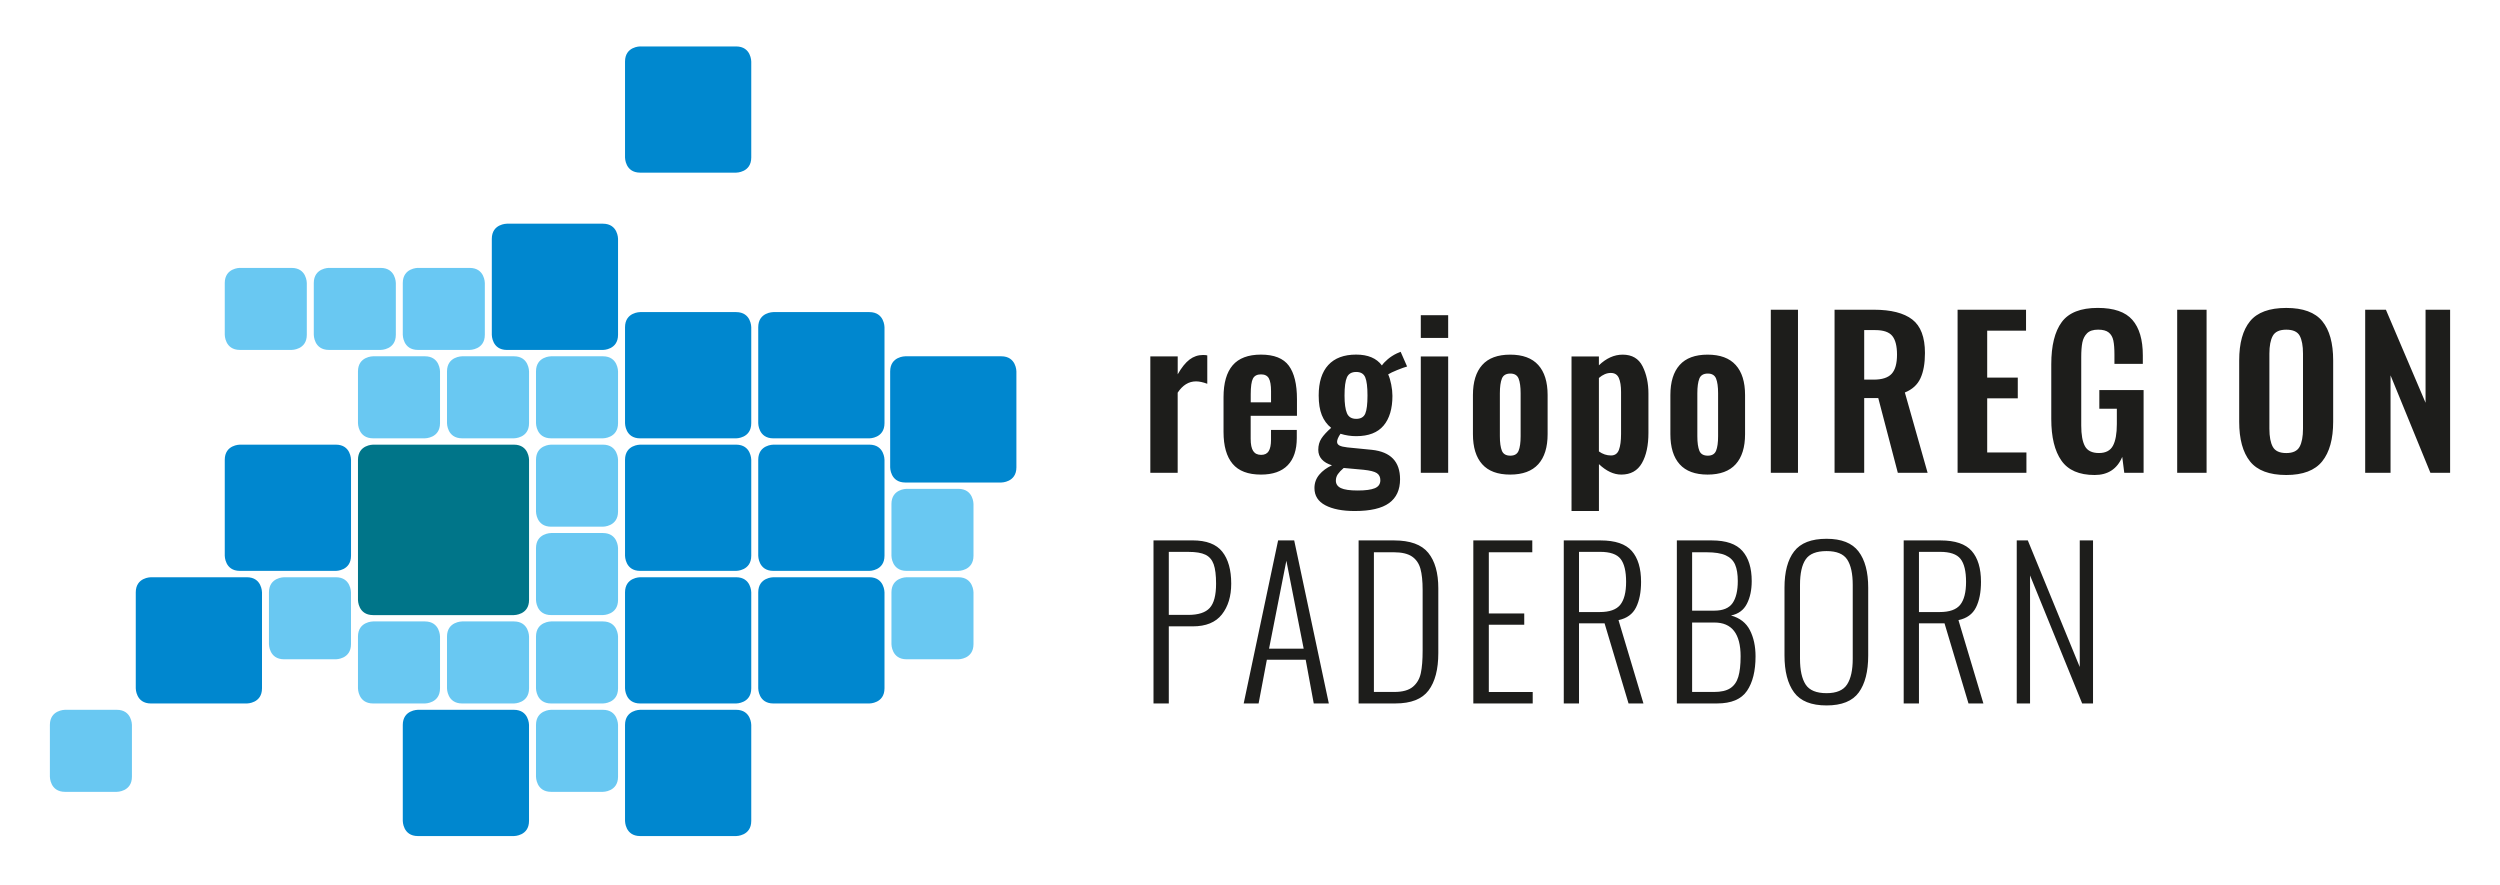 <?xml version="1.0" encoding="utf-8"?>
<!-- Generator: Adobe Illustrator 24.0.2, SVG Export Plug-In . SVG Version: 6.00 Build 0)  -->
<svg version="1.1" id="Ebene_1" xmlns="http://www.w3.org/2000/svg" xmlns:xlink="http://www.w3.org/1999/xlink" x="0px" y="0px"
	 viewBox="0 0 841.89 298" style="enable-background:new 0 0 841.89 298;" xml:space="preserve">
<style type="text/css">
	.st0{clip-path:url(#SVGID_2_);fill:#1D1D1B;}
	.st1{clip-path:url(#SVGID_2_);fill:#0087CF;}
	.st2{clip-path:url(#SVGID_2_);fill:#007589;}
	.st3{clip-path:url(#SVGID_2_);fill:#0088CF;}
	.st4{clip-path:url(#SVGID_2_);fill:#69C8F2;}
	.st5{clip-path:url(#SVGID_2_);fill:#69C8F3;}
</style>
<g>
	<defs>
		<rect id="SVGID_1_" x="16.8" y="15.63" width="808.29" height="265.92"/>
	</defs>
	<clipPath id="SVGID_2_">
		<use xlink:href="#SVGID_1_"  style="overflow:visible;"/>
	</clipPath>
	<path class="st0" d="M679.16,236.89h4.47v-43.11l17.55,43.11h3.66v-54.9h-4.47v42.63l-17.49-42.63h-3.73V236.89z M646.22,206.11
		v-20.27h7.12c3.34,0,5.64,0.79,6.88,2.37c1.24,1.58,1.86,4.16,1.86,7.73c0,3.52-0.66,6.1-1.97,7.73c-1.31,1.63-3.62,2.44-6.91,2.44
		H646.22z M641.07,236.89h5.15v-26.98h8.61l8.07,26.98h5.02l-8.4-28.06c2.8-0.59,4.77-2.01,5.9-4.27c1.13-2.26,1.69-5.13,1.69-8.61
		c0-4.56-1.04-8.03-3.12-10.4c-2.08-2.37-5.58-3.56-10.51-3.56h-12.4V236.89z M615.11,233.43c-3.43,0-5.79-0.97-7.05-2.91
		c-1.26-1.94-1.9-4.83-1.9-8.68v-24.88c0-3.84,0.63-6.7,1.9-8.57c1.27-1.88,3.62-2.81,7.05-2.81c3.39,0,5.7,0.95,6.95,2.85
		c1.24,1.9,1.86,4.74,1.86,8.54v24.88c0,3.79-0.63,6.68-1.9,8.64C620.76,232.45,618.45,233.43,615.11,233.43 M615.11,237.56
		c5.1,0,8.72-1.46,10.84-4.37c2.12-2.91,3.18-7.06,3.18-12.44v-22.84c0-5.29-1.08-9.35-3.25-12.2s-5.76-4.27-10.78-4.27
		c-5.11,0-8.74,1.41-10.91,4.24c-2.17,2.82-3.25,6.9-3.25,12.24v22.77c0,5.38,1.07,9.54,3.22,12.47
		C606.31,236.1,609.96,237.56,615.11,237.56 M569.83,233.02v-23.38h7.52c5.87,0,8.81,3.8,8.81,11.39c0,2.89-0.26,5.2-0.78,6.91
		c-0.52,1.72-1.42,2.99-2.71,3.83c-1.29,0.84-3.11,1.25-5.46,1.25H569.83z M569.83,205.64v-19.66h4.88c2.76,0,4.89,0.34,6.4,1.02
		c1.51,0.68,2.58,1.72,3.19,3.12c0.61,1.4,0.91,3.25,0.91,5.56c0,3.25-0.59,5.73-1.76,7.42c-1.18,1.69-3.23,2.54-6.17,2.54H569.83z
		 M564.68,236.89h13.56c4.79,0,8.14-1.41,10.07-4.24c1.92-2.82,2.88-6.7,2.88-11.62c0-3.39-0.63-6.33-1.9-8.81s-3.39-4.14-6.37-4.95
		c2.48-0.5,4.27-1.81,5.35-3.93c1.09-2.12,1.63-4.68,1.63-7.66c0-4.38-1.04-7.76-3.12-10.13c-2.08-2.37-5.51-3.56-10.3-3.56h-11.79
		V236.89z M531.74,206.11v-20.27h7.12c3.34,0,5.64,0.79,6.88,2.37c1.24,1.58,1.86,4.16,1.86,7.73c0,3.52-0.66,6.1-1.97,7.73
		c-1.31,1.63-3.61,2.44-6.91,2.44H531.74z M526.59,236.89h5.15v-26.98h8.61l8.07,26.98h5.02l-8.4-28.06c2.8-0.59,4.77-2.01,5.9-4.27
		c1.13-2.26,1.7-5.13,1.7-8.61c0-4.56-1.04-8.03-3.12-10.4c-2.08-2.37-5.58-3.56-10.51-3.56h-12.4V236.89z M496.15,236.89h20v-3.86
		h-14.78v-22.64h11.93v-3.8h-11.93v-20.61h14.64v-4h-19.86V236.89z M462.67,233.02v-47.04h6.71c2.67,0,4.7,0.48,6.1,1.42
		c1.4,0.95,2.35,2.32,2.85,4.1c0.5,1.79,0.75,4.17,0.75,7.15v20.47c0,3.12-0.2,5.64-0.61,7.56c-0.41,1.92-1.3,3.46-2.68,4.61
		c-1.38,1.15-3.45,1.73-6.2,1.73H462.67z M457.52,236.89h12.4c5.24,0,8.96-1.46,11.15-4.37c2.19-2.91,3.29-7.11,3.29-12.57v-21.83
		c0-5.2-1.13-9.18-3.39-11.96c-2.26-2.78-6.1-4.17-11.52-4.17h-11.93V236.89z M427.36,218.45l5.83-29.62l5.83,29.62H427.36z
		 M418.82,236.89h5.02l2.78-14.71h13.08l2.71,14.71h5.08l-11.66-54.9h-5.42L418.82,236.89z M393.6,207.06v-21.21h6.64
		c2.49,0,4.38,0.32,5.69,0.95c1.31,0.63,2.24,1.71,2.78,3.22c0.54,1.51,0.81,3.69,0.81,6.54c0,3.89-0.71,6.61-2.14,8.17
		c-1.42,1.56-3.83,2.34-7.22,2.34H393.6z M388.45,236.89h5.15v-25.96h8.07c4.43,0,7.69-1.33,9.8-4c2.1-2.67,3.15-6.12,3.15-10.37
		c0-4.65-1.01-8.25-3.02-10.78c-2.01-2.53-5.34-3.8-10-3.8h-13.15V236.89z"/>
	<path class="st0" d="M796.49,159.21h8.54v-32.81l13.42,32.81h6.64v-54.9h-8.27v31.32l-13.35-31.32h-6.98V159.21z M769.92,152.57
		c-2.26,0-3.77-0.7-4.54-2.1c-0.77-1.4-1.15-3.43-1.15-6.1v-25.28c0-2.62,0.38-4.62,1.15-6c0.77-1.38,2.28-2.07,4.54-2.07
		c2.26,0,3.76,0.68,4.51,2.03c0.74,1.36,1.12,3.37,1.12,6.03v25.28c0,2.67-0.38,4.7-1.15,6.1
		C773.62,151.87,772.13,152.57,769.92,152.57 M769.92,159.96c5.6,0,9.64-1.54,12.1-4.61c2.46-3.07,3.69-7.52,3.69-13.35v-20.61
		c0-5.83-1.22-10.24-3.66-13.22c-2.44-2.98-6.48-4.47-12.13-4.47c-5.69,0-9.76,1.49-12.2,4.47c-2.44,2.98-3.66,7.39-3.66,13.22V142
		c0,5.87,1.22,10.34,3.66,13.39C760.16,158.43,764.22,159.96,769.92,159.96 M733.18,159.21h9.9v-54.9h-9.9V159.21z M705.39,159.96
		c4.47,0,7.57-2.03,9.29-6.1l0.68,5.35h6.51v-27.86h-14.91v6.3h5.9v5.15c0,3.25-0.44,5.69-1.32,7.32c-0.88,1.63-2.45,2.44-4.71,2.44
		c-2.3,0-3.88-0.77-4.71-2.3c-0.84-1.54-1.25-3.86-1.25-6.98v-22.98c0-2.03,0.12-3.68,0.37-4.95c0.25-1.26,0.78-2.3,1.59-3.12
		c0.81-0.81,2.06-1.22,3.73-1.22c1.58,0,2.77,0.32,3.56,0.95c0.79,0.63,1.31,1.54,1.56,2.71s0.37,2.76,0.37,4.74v3.12h9.56v-2.85
		c0-5.29-1.17-9.27-3.52-11.96c-2.35-2.69-6.24-4.03-11.66-4.03c-5.74,0-9.78,1.59-12.13,4.78c-2.35,3.19-3.52,7.92-3.52,14.2v18.44
		c0,6.1,1.14,10.77,3.42,14C696.45,158.34,700.19,159.96,705.39,159.96 M659.23,159.21h23.18v-6.85H669.2v-18.23h10.3v-6.98h-10.3
		v-15.79h13.08v-7.05h-23.05V159.21z M627.78,127.83v-16.67h3.73c2.76,0,4.67,0.66,5.73,1.97c1.06,1.31,1.59,3.41,1.59,6.3
		c0,2.98-0.6,5.13-1.8,6.44c-1.2,1.31-3.22,1.97-6.07,1.97H627.78z M617.82,159.21h9.96v-25.15h4.74l6.58,25.15h10.03l-7.66-27.04
		c2.48-0.99,4.24-2.59,5.25-4.78c1.02-2.19,1.52-5.03,1.52-8.51c0-5.33-1.42-9.09-4.27-11.29c-2.85-2.19-7.16-3.29-12.95-3.29
		h-13.22V159.21z M596.33,159.21h9.15v-54.9h-9.15V159.21z M575.12,153.45c-1.45,0-2.4-0.55-2.85-1.66
		c-0.45-1.11-0.68-2.75-0.68-4.91v-14.44c0-2.17,0.23-3.82,0.68-4.95c0.45-1.13,1.4-1.69,2.85-1.69c1.4,0,2.33,0.57,2.78,1.69
		c0.45,1.13,0.68,2.78,0.68,4.95v14.44c0,2.17-0.23,3.81-0.68,4.91C577.44,152.9,576.52,153.45,575.12,153.45 M575.05,159.82
		c4.2,0,7.36-1.16,9.46-3.49c2.1-2.33,3.15-5.7,3.15-10.13v-13.15c0-4.43-1.05-7.81-3.15-10.13c-2.1-2.33-5.25-3.49-9.46-3.49
		c-4.2,0-7.34,1.16-9.42,3.49c-2.08,2.33-3.12,5.71-3.12,10.13v13.15c0,4.43,1.04,7.81,3.12,10.13
		C567.71,158.66,570.85,159.82,575.05,159.82 M542.51,153.38c-1.45,0-2.8-0.45-4.07-1.36v-24.74c1.31-1.13,2.64-1.69,4-1.69
		c1.31,0,2.21,0.57,2.71,1.69c0.5,1.13,0.75,2.71,0.75,4.74v14.1c0,2.3-0.24,4.09-0.71,5.35
		C544.72,152.75,543.82,153.38,542.51,153.38 M529.23,172.09h9.22V156.3c2.48,2.35,4.99,3.52,7.52,3.52c3.16,0,5.48-1.29,6.95-3.86
		c1.47-2.57,2.2-5.96,2.2-10.17v-13.28c0-3.48-0.66-6.53-1.97-9.15c-1.31-2.62-3.55-3.93-6.71-3.93c-2.85,0-5.51,1.2-8,3.59v-2.98
		h-9.22V172.09z M508.62,153.45c-1.45,0-2.4-0.55-2.85-1.66c-0.45-1.11-0.68-2.75-0.68-4.91v-14.44c0-2.17,0.23-3.82,0.68-4.95
		c0.45-1.13,1.4-1.69,2.85-1.69c1.4,0,2.33,0.57,2.78,1.69c0.45,1.13,0.68,2.78,0.68,4.95v14.44c0,2.17-0.23,3.81-0.68,4.91
		C510.95,152.9,510.02,153.45,508.62,153.45 M508.56,159.82c4.2,0,7.35-1.16,9.46-3.49c2.1-2.33,3.15-5.7,3.15-10.13v-13.15
		c0-4.43-1.05-7.81-3.15-10.13c-2.1-2.33-5.25-3.49-9.46-3.49c-4.2,0-7.34,1.16-9.42,3.49c-2.08,2.33-3.12,5.71-3.12,10.13v13.15
		c0,4.43,1.04,7.81,3.12,10.13C501.21,158.66,504.35,159.82,508.56,159.82 M478.46,159.21h9.22v-39.18h-9.22V159.21z M478.46,113.8
		h9.22v-7.66h-9.22V113.8z M457.25,165.18c-2.67,0-4.56-0.27-5.69-0.81c-1.13-0.54-1.7-1.38-1.7-2.51c0-0.81,0.23-1.55,0.68-2.2
		c0.45-0.65,1.11-1.34,1.96-2.07l6.71,0.61c2.17,0.23,3.65,0.6,4.44,1.12c0.79,0.52,1.19,1.32,1.19,2.41c0,1.26-0.62,2.16-1.86,2.68
		C461.73,164.92,459.82,165.18,457.25,165.18 M456.71,141.05c-1.54,0-2.58-0.63-3.12-1.9s-0.81-3.25-0.81-5.96
		c0-2.89,0.27-4.94,0.81-6.13c0.54-1.2,1.58-1.8,3.12-1.8c1.54,0,2.55,0.61,3.05,1.83c0.5,1.22,0.75,3.25,0.75,6.1
		c0,2.89-0.25,4.93-0.75,6.1C459.26,140.46,458.24,141.05,456.71,141.05 M456.23,172.09c5.24,0,9.09-0.89,11.56-2.68
		c2.46-1.79,3.69-4.46,3.69-8.03c0-5.92-3.16-9.22-9.49-9.9l-8.2-0.81c-1.26-0.14-2.17-0.35-2.71-0.64
		c-0.54-0.29-0.81-0.71-0.81-1.25c0-0.68,0.38-1.58,1.15-2.71c1.72,0.54,3.48,0.81,5.29,0.81c4.16,0,7.23-1.19,9.22-3.56
		c1.99-2.37,2.98-5.7,2.98-10c0-1.22-0.14-2.51-0.41-3.86c-0.27-1.36-0.61-2.49-1.02-3.39c0.63-0.41,1.65-0.89,3.05-1.46
		c1.4-0.57,2.51-0.96,3.32-1.19l-2.17-4.95l-1.29,0.54c-1.13,0.54-2.15,1.2-3.05,1.96c-0.9,0.77-1.56,1.47-1.97,2.1
		c-1.81-2.44-4.7-3.66-8.68-3.66c-4.11,0-7.24,1.18-9.39,3.52c-2.15,2.35-3.22,5.76-3.22,10.24c0,2.67,0.35,4.87,1.05,6.61
		c0.7,1.74,1.75,3.18,3.15,4.3c-1.49,1.31-2.59,2.51-3.29,3.59c-0.7,1.08-1.05,2.35-1.05,3.8c0,1.27,0.39,2.34,1.19,3.22
		c0.79,0.88,1.93,1.55,3.42,2c-1.76,0.81-3.19,1.86-4.27,3.15c-1.08,1.29-1.63,2.79-1.63,4.51c0,2.58,1.22,4.51,3.66,5.8
		S452.07,172.09,456.23,172.09 M421.19,135.49v-2.71c0-2.57,0.25-4.34,0.74-5.29c0.5-0.95,1.4-1.42,2.71-1.42
		c1.26,0,2.15,0.44,2.64,1.32c0.5,0.88,0.75,2.34,0.75,4.37v3.73H421.19z M424.64,159.82c3.98,0,6.98-1.05,9.01-3.15
		c2.03-2.1,3.05-5.16,3.05-9.18v-2.71h-8.68v3.32c0,1.72-0.26,2.99-0.78,3.83c-0.52,0.84-1.37,1.25-2.54,1.25
		c-1.22,0-2.11-0.43-2.68-1.29c-0.57-0.86-0.85-2.24-0.85-4.13v-7.73h15.59v-5.63c0-5.02-0.92-8.77-2.74-11.25
		c-1.83-2.48-4.96-3.73-9.39-3.73c-4.29,0-7.47,1.2-9.52,3.59c-2.06,2.4-3.08,5.99-3.08,10.78v11.66c0,4.74,1.02,8.33,3.05,10.74
		C417.12,158.62,420.31,159.82,424.64,159.82 M387.37,159.21h9.22v-26.98c1.67-2.53,3.73-3.8,6.17-3.8c1.08,0,2.35,0.27,3.8,0.81
		v-9.56c-0.36-0.09-0.84-0.14-1.42-0.14c-1.67,0-3.19,0.51-4.54,1.53c-1.35,1.02-2.69,2.68-4,4.98v-6.03h-9.22V159.21z"/>
	<path class="st1" d="M215.58,105.1c0,0-5.1,0-5.1,5.1v32.32c0,0,0,5.1,5.1,5.1h32.31c0,0,5.1,0,5.1-5.1V110.2c0,0,0-5.1-5.1-5.1
		H215.58z"/>
	<path class="st1" d="M170.72,75.33c0,0-5.1,0-5.1,5.1v32.32c0,0,0,5.1,5.1,5.1h32.31c0,0,5.1,0,5.1-5.1V80.43c0,0,0-5.1-5.1-5.1
		H170.72z"/>
	<path class="st1" d="M260.44,105.1c0,0-5.1,0-5.1,5.1v32.32c0,0,0,5.1,5.1,5.1h32.32c0,0,5.1,0,5.1-5.1V110.2c0,0,0-5.1-5.1-5.1
		H260.44z"/>
	<path class="st1" d="M304.87,119.98c0,0-5.1,0-5.1,5.1v32.31c0,0,0,5.1,5.1,5.1h32.31c0,0,5.1,0,5.1-5.1v-32.31c0,0,0-5.1-5.1-5.1
		H304.87z"/>
	<path class="st1" d="M215.58,149.74c0,0-5.1,0-5.1,5.1v32.31c0,0,0,5.1,5.1,5.1h32.31c0,0,5.1,0,5.1-5.1v-32.31c0,0,0-5.1-5.1-5.1
		H215.58z"/>
	<path class="st1" d="M80.79,149.74c0,0-5.1,0-5.1,5.1v32.31c0,0,0,5.1,5.1,5.1h32.32c0,0,5.1,0,5.1-5.1v-32.31c0,0,0-5.1-5.1-5.1
		H80.79z"/>
	<path class="st2" d="M125.65,149.74c0,0-5.1,0-5.1,5.1v47.2c0,0,0,5.1,5.1,5.1h47.41c0,0,5.1,0,5.1-5.1v-47.2c0,0,0-5.1-5.1-5.1
		H125.65z"/>
	<path class="st1" d="M260.44,149.74c0,0-5.1,0-5.1,5.1v32.31c0,0,0,5.1,5.1,5.1h32.32c0,0,5.1,0,5.1-5.1v-32.31c0,0,0-5.1-5.1-5.1
		H260.44z"/>
	<path class="st1" d="M215.58,194.39c0,0-5.1,0-5.1,5.1v32.31c0,0,0,5.1,5.1,5.1h32.31c0,0,5.1,0,5.1-5.1v-32.31c0,0,0-5.1-5.1-5.1
		H215.58z"/>
	<path class="st1" d="M260.44,194.39c0,0-5.1,0-5.1,5.1v32.31c0,0,0,5.1,5.1,5.1h32.32c0,0,5.1,0,5.1-5.1v-32.31c0,0,0-5.1-5.1-5.1
		H260.44z"/>
	<path class="st1" d="M50.82,194.39c0,0-5.1,0-5.1,5.1v32.31c0,0,0,5.1,5.1,5.1h32.31c0,0,5.1,0,5.1-5.1v-32.31c0,0,0-5.1-5.1-5.1
		H50.82z"/>
	<path class="st1" d="M215.58,239.03c0,0-5.1,0-5.1,5.1v32.32c0,0,0,5.1,5.1,5.1h32.31c0,0,5.1,0,5.1-5.1v-32.32c0,0,0-5.1-5.1-5.1
		H215.58z"/>
	<path class="st1" d="M140.74,239.03c0,0-5.1,0-5.1,5.1v32.32c0,0,0,5.1,5.1,5.1h32.31c0,0,5.1,0,5.1-5.1v-32.32c0,0,0-5.1-5.1-5.1
		H140.74z"/>
	<path class="st3" d="M215.58,15.63c0,0-5.1,0-5.1,5.1v32.31c0,0,0,5.1,5.1,5.1h32.31c0,0,5.1,0,5.1-5.1V20.74c0,0,0-5.1-5.1-5.1
		H215.58z"/>
	<path class="st4" d="M185.6,149.74c0,0-5.1,0-5.1,5.1v17.43c0,0,0,5.1,5.1,5.1h17.43c0,0,5.1,0,5.1-5.1v-17.43c0,0,0-5.1-5.1-5.1
		H185.6z"/>
	<path class="st4" d="M185.6,119.98c0,0-5.1,0-5.1,5.1v17.43c0,0,0,5.1,5.1,5.1h17.43c0,0,5.1,0,5.1-5.1v-17.43c0,0,0-5.1-5.1-5.1
		H185.6z"/>
	<path class="st4" d="M155.63,119.98c0,0-5.1,0-5.1,5.1v17.43c0,0,0,5.1,5.1,5.1h17.43c0,0,5.1,0,5.1-5.1v-17.43c0,0,0-5.1-5.1-5.1
		H155.63z"/>
	<path class="st4" d="M125.65,119.98c0,0-5.1,0-5.1,5.1v17.43c0,0,0,5.1,5.1,5.1h17.43c0,0,5.1,0,5.1-5.1v-17.43c0,0,0-5.1-5.1-5.1
		H125.65z"/>
	<path class="st5" d="M140.74,90.21c0,0-5.1,0-5.1,5.1v17.43c0,0,0,5.1,5.1,5.1h17.43c0,0,5.1,0,5.1-5.1V95.32c0,0,0-5.1-5.1-5.1
		H140.74z"/>
	<path class="st4" d="M110.77,90.21c0,0-5.1,0-5.1,5.1v17.43c0,0,0,5.1,5.1,5.1h17.43c0,0,5.1,0,5.1-5.1V95.32c0,0,0-5.1-5.1-5.1
		H110.77z"/>
	<path class="st4" d="M80.79,90.21c0,0-5.1,0-5.1,5.1v17.43c0,0,0,5.1,5.1,5.1h17.43c0,0,5.1,0,5.1-5.1V95.32c0,0,0-5.1-5.1-5.1
		H80.79z"/>
	<path class="st4" d="M185.6,179.5c0,0-5.1,0-5.1,5.1v17.43c0,0,0,5.1,5.1,5.1h17.43c0,0,5.1,0,5.1-5.1v-17.43c0,0,0-5.1-5.1-5.1
		H185.6z"/>
	<path class="st4" d="M305.3,164.62c0,0-5.1,0-5.1,5.1v17.43c0,0,0,5.1,5.1,5.1h17.43c0,0,5.1,0,5.1-5.1v-17.43c0,0,0-5.1-5.1-5.1
		H305.3z"/>
	<path class="st4" d="M305.3,194.39c0,0-5.1,0-5.1,5.1v17.43c0,0,0,5.1,5.1,5.1h17.43c0,0,5.1,0,5.1-5.1v-17.43c0,0,0-5.1-5.1-5.1
		H305.3z"/>
	<path class="st4" d="M95.67,194.39c0,0-5.1,0-5.1,5.1v17.43c0,0,0,5.1,5.1,5.1h17.43c0,0,5.1,0,5.1-5.1v-17.43c0,0,0-5.1-5.1-5.1
		H95.67z"/>
	<path class="st4" d="M185.6,209.27c0,0-5.1,0-5.1,5.1v17.43c0,0,0,5.1,5.1,5.1h17.43c0,0,5.1,0,5.1-5.1v-17.43c0,0,0-5.1-5.1-5.1
		H185.6z"/>
	<path class="st4" d="M155.63,209.27c0,0-5.1,0-5.1,5.1v17.43c0,0,0,5.1,5.1,5.1h17.43c0,0,5.1,0,5.1-5.1v-17.43c0,0,0-5.1-5.1-5.1
		H155.63z"/>
	<path class="st4" d="M125.65,209.27c0,0-5.1,0-5.1,5.1v17.43c0,0,0,5.1,5.1,5.1h17.43c0,0,5.1,0,5.1-5.1v-17.43c0,0,0-5.1-5.1-5.1
		H125.65z"/>
	<path class="st4" d="M185.6,239.03c0,0-5.1,0-5.1,5.1v17.43c0,0,0,5.1,5.1,5.1h17.43c0,0,5.1,0,5.1-5.1v-17.43c0,0,0-5.1-5.1-5.1
		H185.6z"/>
	<path class="st4" d="M21.9,239.03c0,0-5.1,0-5.1,5.1v17.43c0,0,0,5.1,5.1,5.1h17.43c0,0,5.1,0,5.1-5.1v-17.43c0,0,0-5.1-5.1-5.1
		H21.9z"/>
</g>
</svg>
